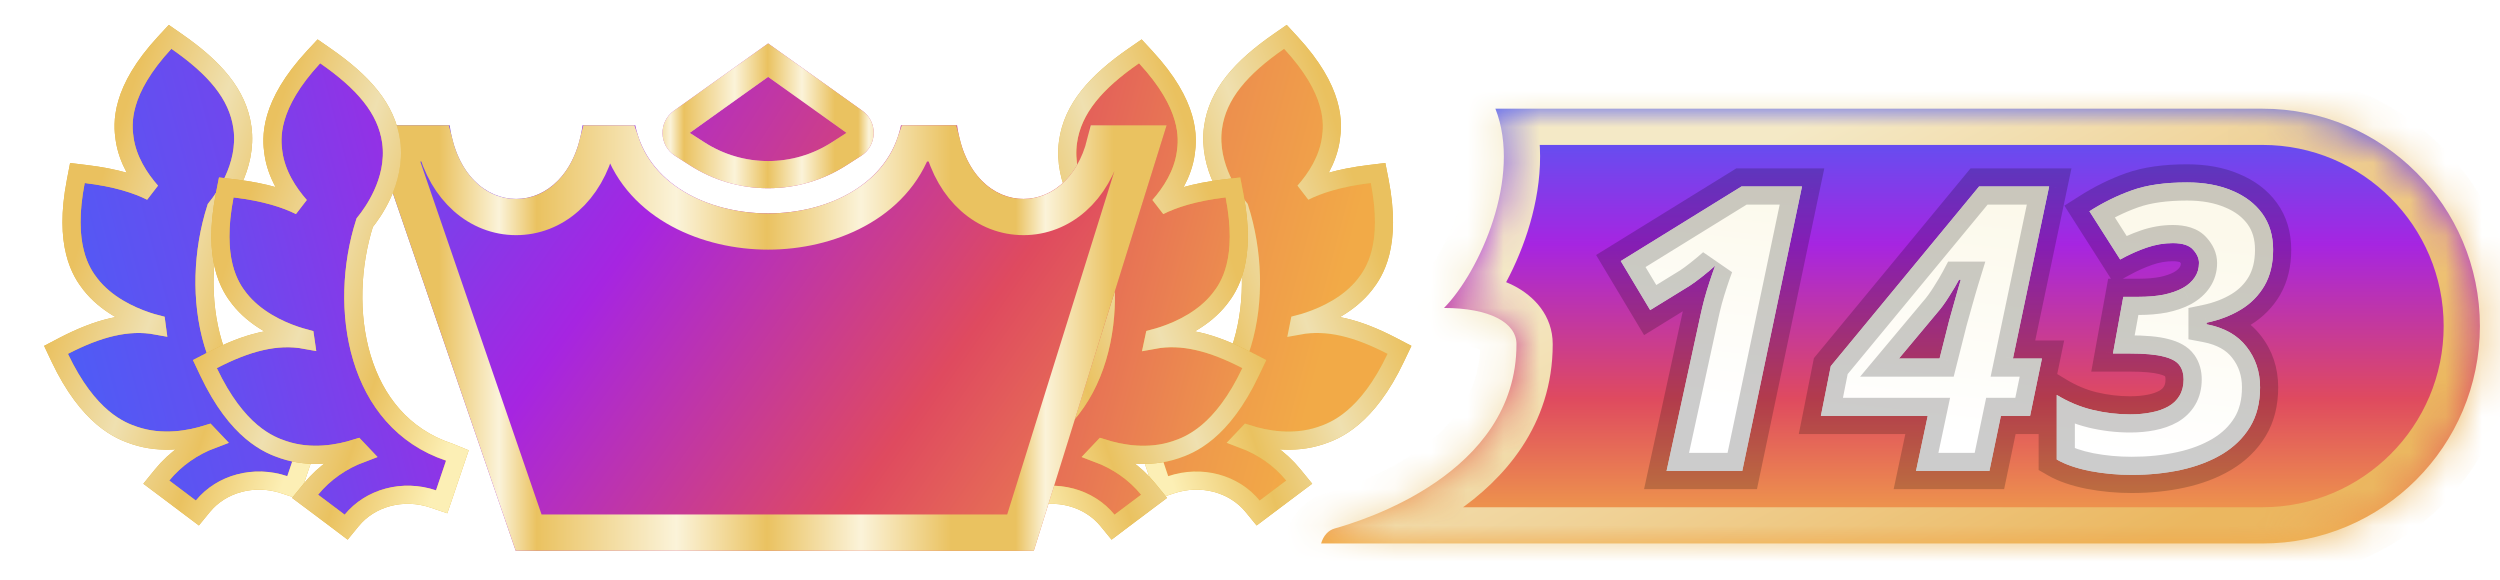 <svg width="69" height="16" viewBox="0 0 69 16" fill="none" xmlns="http://www.w3.org/2000/svg">
<path d="M3.437 3.819L3.437 3.819C3.411 3.632 3.372 3.302 3.506 2.847C3.638 2.395 3.935 1.838 4.546 1.177L4.694 1.017L4.872 1.141C5.91 1.861 6.564 2.596 6.691 3.521C6.767 4.07 6.626 4.575 6.446 4.966C6.282 5.325 6.079 5.601 5.959 5.75C5.584 6.928 5.527 8.299 5.882 9.48C6.239 10.67 7.008 11.654 8.285 12.084L8.293 12.087L8.3 12.09L8.301 12.09L8.519 12.179L8.444 12.402L8.166 13.222L8.086 13.458L7.849 13.379C7.014 13.098 6.112 13.346 5.599 13.973L5.447 14.159L5.255 14.015L4.522 13.463L4.314 13.307L4.478 13.105C4.849 12.652 5.332 12.322 5.868 12.122C5.822 12.075 5.776 12.027 5.732 11.978C5.242 12.133 4.481 12.277 3.719 12.021C3.533 11.959 3.209 11.843 2.832 11.525C2.458 11.208 2.043 10.702 1.649 9.874L1.546 9.656L1.76 9.544C2.708 9.054 3.529 8.839 4.324 8.986C4.322 8.971 4.319 8.957 4.317 8.942C4.235 8.921 4.146 8.895 4.049 8.862C3.573 8.702 2.927 8.395 2.498 7.848C2.376 7.692 2.182 7.423 2.068 6.963C1.954 6.507 1.922 5.878 2.092 5.004L2.136 4.775L2.367 4.803C3.215 4.904 3.787 5.095 4.173 5.289C3.852 4.924 3.52 4.418 3.437 3.819Z" fill="white"/>
<path d="M3.437 3.819L3.437 3.819C3.411 3.632 3.372 3.302 3.506 2.847C3.638 2.395 3.935 1.838 4.546 1.177L4.694 1.017L4.872 1.141C5.91 1.861 6.564 2.596 6.691 3.521C6.767 4.07 6.626 4.575 6.446 4.966C6.282 5.325 6.079 5.601 5.959 5.75C5.584 6.928 5.527 8.299 5.882 9.48C6.239 10.67 7.008 11.654 8.285 12.084L8.293 12.087L8.3 12.09L8.301 12.09L8.519 12.179L8.444 12.402L8.166 13.222L8.086 13.458L7.849 13.379C7.014 13.098 6.112 13.346 5.599 13.973L5.447 14.159L5.255 14.015L4.522 13.463L4.314 13.307L4.478 13.105C4.849 12.652 5.332 12.322 5.868 12.122C5.822 12.075 5.776 12.027 5.732 11.978C5.242 12.133 4.481 12.277 3.719 12.021C3.533 11.959 3.209 11.843 2.832 11.525C2.458 11.208 2.043 10.702 1.649 9.874L1.546 9.656L1.76 9.544C2.708 9.054 3.529 8.839 4.324 8.986C4.322 8.971 4.319 8.957 4.317 8.942C4.235 8.921 4.146 8.895 4.049 8.862C3.573 8.702 2.927 8.395 2.498 7.848C2.376 7.692 2.182 7.423 2.068 6.963C1.954 6.507 1.922 5.878 2.092 5.004L2.136 4.775L2.367 4.803C3.215 4.904 3.787 5.095 4.173 5.289C3.852 4.924 3.52 4.418 3.437 3.819Z" fill="url(#paint0_linear_28995_7373)"/>
<path d="M3.437 3.819L3.437 3.819C3.411 3.632 3.372 3.302 3.506 2.847C3.638 2.395 3.935 1.838 4.546 1.177L4.694 1.017L4.872 1.141C5.91 1.861 6.564 2.596 6.691 3.521C6.767 4.07 6.626 4.575 6.446 4.966C6.282 5.325 6.079 5.601 5.959 5.75C5.584 6.928 5.527 8.299 5.882 9.48C6.239 10.67 7.008 11.654 8.285 12.084L8.293 12.087L8.3 12.09L8.301 12.09L8.519 12.179L8.444 12.402L8.166 13.222L8.086 13.458L7.849 13.379C7.014 13.098 6.112 13.346 5.599 13.973L5.447 14.159L5.255 14.015L4.522 13.463L4.314 13.307L4.478 13.105C4.849 12.652 5.332 12.322 5.868 12.122C5.822 12.075 5.776 12.027 5.732 11.978C5.242 12.133 4.481 12.277 3.719 12.021C3.533 11.959 3.209 11.843 2.832 11.525C2.458 11.208 2.043 10.702 1.649 9.874L1.546 9.656L1.76 9.544C2.708 9.054 3.529 8.839 4.324 8.986C4.322 8.971 4.319 8.957 4.317 8.942C4.235 8.921 4.146 8.895 4.049 8.862C3.573 8.702 2.927 8.395 2.498 7.848C2.376 7.692 2.182 7.423 2.068 6.963C1.954 6.507 1.922 5.878 2.092 5.004L2.136 4.775L2.367 4.803C3.215 4.904 3.787 5.095 4.173 5.289C3.852 4.924 3.52 4.418 3.437 3.819Z" stroke="#E3B544" stroke-width="0.5"/>
<path d="M3.437 3.819L3.437 3.819C3.411 3.632 3.372 3.302 3.506 2.847C3.638 2.395 3.935 1.838 4.546 1.177L4.694 1.017L4.872 1.141C5.91 1.861 6.564 2.596 6.691 3.521C6.767 4.07 6.626 4.575 6.446 4.966C6.282 5.325 6.079 5.601 5.959 5.75C5.584 6.928 5.527 8.299 5.882 9.48C6.239 10.67 7.008 11.654 8.285 12.084L8.293 12.087L8.3 12.09L8.301 12.09L8.519 12.179L8.444 12.402L8.166 13.222L8.086 13.458L7.849 13.379C7.014 13.098 6.112 13.346 5.599 13.973L5.447 14.159L5.255 14.015L4.522 13.463L4.314 13.307L4.478 13.105C4.849 12.652 5.332 12.322 5.868 12.122C5.822 12.075 5.776 12.027 5.732 11.978C5.242 12.133 4.481 12.277 3.719 12.021C3.533 11.959 3.209 11.843 2.832 11.525C2.458 11.208 2.043 10.702 1.649 9.874L1.546 9.656L1.76 9.544C2.708 9.054 3.529 8.839 4.324 8.986C4.322 8.971 4.319 8.957 4.317 8.942C4.235 8.921 4.146 8.895 4.049 8.862C3.573 8.702 2.927 8.395 2.498 7.848C2.376 7.692 2.182 7.423 2.068 6.963C1.954 6.507 1.922 5.878 2.092 5.004L2.136 4.775L2.367 4.803C3.215 4.904 3.787 5.095 4.173 5.289C3.852 4.924 3.52 4.418 3.437 3.819Z" stroke="url(#paint1_linear_28995_7373)" stroke-width="0.5"/>
<path d="M36.734 3.819L36.734 3.819C36.76 3.632 36.799 3.302 36.665 2.847C36.533 2.395 36.237 1.838 35.625 1.177L35.477 1.017L35.299 1.141C34.261 1.861 33.607 2.596 33.48 3.521C33.404 4.07 33.546 4.575 33.725 4.966C33.89 5.325 34.092 5.601 34.213 5.75C34.587 6.928 34.644 8.299 34.289 9.48C33.932 10.67 33.163 11.654 31.886 12.084L31.879 12.087L31.872 12.09L31.87 12.09L31.652 12.179L31.728 12.402L32.005 13.222L32.086 13.458L32.322 13.379C33.157 13.098 34.06 13.346 34.572 13.973L34.724 14.159L34.916 14.015L35.65 13.463L35.858 13.307L35.693 13.105C35.323 12.652 34.839 12.322 34.304 12.122C34.35 12.075 34.395 12.027 34.439 11.978C34.929 12.133 35.691 12.277 36.452 12.021C36.638 11.959 36.962 11.843 37.339 11.525C37.714 11.208 38.129 10.702 38.522 9.874L38.626 9.656L38.411 9.544C37.464 9.054 36.643 8.839 35.847 8.986C35.85 8.971 35.852 8.957 35.855 8.942C35.937 8.921 36.026 8.895 36.122 8.862C36.598 8.702 37.245 8.395 37.673 7.848C37.795 7.692 37.989 7.423 38.104 6.963C38.217 6.507 38.249 5.878 38.08 5.004L38.035 4.775L37.805 4.803C36.956 4.904 36.385 5.095 35.998 5.289C36.32 4.924 36.652 4.418 36.734 3.819Z" fill="white"/>
<path d="M36.734 3.819L36.734 3.819C36.76 3.632 36.799 3.302 36.665 2.847C36.533 2.395 36.237 1.838 35.625 1.177L35.477 1.017L35.299 1.141C34.261 1.861 33.607 2.596 33.48 3.521C33.404 4.07 33.546 4.575 33.725 4.966C33.89 5.325 34.092 5.601 34.213 5.75C34.587 6.928 34.644 8.299 34.289 9.48C33.932 10.67 33.163 11.654 31.886 12.084L31.879 12.087L31.872 12.09L31.87 12.09L31.652 12.179L31.728 12.402L32.005 13.222L32.086 13.458L32.322 13.379C33.157 13.098 34.06 13.346 34.572 13.973L34.724 14.159L34.916 14.015L35.65 13.463L35.858 13.307L35.693 13.105C35.323 12.652 34.839 12.322 34.304 12.122C34.35 12.075 34.395 12.027 34.439 11.978C34.929 12.133 35.691 12.277 36.452 12.021C36.638 11.959 36.962 11.843 37.339 11.525C37.714 11.208 38.129 10.702 38.522 9.874L38.626 9.656L38.411 9.544C37.464 9.054 36.643 8.839 35.847 8.986C35.85 8.971 35.852 8.957 35.855 8.942C35.937 8.921 36.026 8.895 36.122 8.862C36.598 8.702 37.245 8.395 37.673 7.848C37.795 7.692 37.989 7.423 38.104 6.963C38.217 6.507 38.249 5.878 38.08 5.004L38.035 4.775L37.805 4.803C36.956 4.904 36.385 5.095 35.998 5.289C36.32 4.924 36.652 4.418 36.734 3.819Z" fill="url(#paint2_linear_28995_7373)"/>
<path d="M36.734 3.819L36.734 3.819C36.76 3.632 36.799 3.302 36.665 2.847C36.533 2.395 36.237 1.838 35.625 1.177L35.477 1.017L35.299 1.141C34.261 1.861 33.607 2.596 33.48 3.521C33.404 4.07 33.546 4.575 33.725 4.966C33.89 5.325 34.092 5.601 34.213 5.75C34.587 6.928 34.644 8.299 34.289 9.48C33.932 10.67 33.163 11.654 31.886 12.084L31.879 12.087L31.872 12.09L31.87 12.09L31.652 12.179L31.728 12.402L32.005 13.222L32.086 13.458L32.322 13.379C33.157 13.098 34.06 13.346 34.572 13.973L34.724 14.159L34.916 14.015L35.65 13.463L35.858 13.307L35.693 13.105C35.323 12.652 34.839 12.322 34.304 12.122C34.35 12.075 34.395 12.027 34.439 11.978C34.929 12.133 35.691 12.277 36.452 12.021C36.638 11.959 36.962 11.843 37.339 11.525C37.714 11.208 38.129 10.702 38.522 9.874L38.626 9.656L38.411 9.544C37.464 9.054 36.643 8.839 35.847 8.986C35.85 8.971 35.852 8.957 35.855 8.942C35.937 8.921 36.026 8.895 36.122 8.862C36.598 8.702 37.245 8.395 37.673 7.848C37.795 7.692 37.989 7.423 38.104 6.963C38.217 6.507 38.249 5.878 38.08 5.004L38.035 4.775L37.805 4.803C36.956 4.904 36.385 5.095 35.998 5.289C36.32 4.924 36.652 4.418 36.734 3.819Z" fill="url(#paint3_linear_28995_7373)"/>
<path d="M36.734 3.819L36.734 3.819C36.76 3.632 36.799 3.302 36.665 2.847C36.533 2.395 36.237 1.838 35.625 1.177L35.477 1.017L35.299 1.141C34.261 1.861 33.607 2.596 33.48 3.521C33.404 4.07 33.546 4.575 33.725 4.966C33.89 5.325 34.092 5.601 34.213 5.75C34.587 6.928 34.644 8.299 34.289 9.48C33.932 10.67 33.163 11.654 31.886 12.084L31.879 12.087L31.872 12.09L31.87 12.09L31.652 12.179L31.728 12.402L32.005 13.222L32.086 13.458L32.322 13.379C33.157 13.098 34.06 13.346 34.572 13.973L34.724 14.159L34.916 14.015L35.65 13.463L35.858 13.307L35.693 13.105C35.323 12.652 34.839 12.322 34.304 12.122C34.35 12.075 34.395 12.027 34.439 11.978C34.929 12.133 35.691 12.277 36.452 12.021C36.638 11.959 36.962 11.843 37.339 11.525C37.714 11.208 38.129 10.702 38.522 9.874L38.626 9.656L38.411 9.544C37.464 9.054 36.643 8.839 35.847 8.986C35.85 8.971 35.852 8.957 35.855 8.942C35.937 8.921 36.026 8.895 36.122 8.862C36.598 8.702 37.245 8.395 37.673 7.848C37.795 7.692 37.989 7.423 38.104 6.963C38.217 6.507 38.249 5.878 38.08 5.004L38.035 4.775L37.805 4.803C36.956 4.904 36.385 5.095 35.998 5.289C36.32 4.924 36.652 4.418 36.734 3.819Z" stroke="#E3B544" stroke-width="0.5"/>
<path d="M36.734 3.819L36.734 3.819C36.76 3.632 36.799 3.302 36.665 2.847C36.533 2.395 36.237 1.838 35.625 1.177L35.477 1.017L35.299 1.141C34.261 1.861 33.607 2.596 33.48 3.521C33.404 4.07 33.546 4.575 33.725 4.966C33.89 5.325 34.092 5.601 34.213 5.75C34.587 6.928 34.644 8.299 34.289 9.48C33.932 10.67 33.163 11.654 31.886 12.084L31.879 12.087L31.872 12.09L31.87 12.09L31.652 12.179L31.728 12.402L32.005 13.222L32.086 13.458L32.322 13.379C33.157 13.098 34.06 13.346 34.572 13.973L34.724 14.159L34.916 14.015L35.65 13.463L35.858 13.307L35.693 13.105C35.323 12.652 34.839 12.322 34.304 12.122C34.35 12.075 34.395 12.027 34.439 11.978C34.929 12.133 35.691 12.277 36.452 12.021C36.638 11.959 36.962 11.843 37.339 11.525C37.714 11.208 38.129 10.702 38.522 9.874L38.626 9.656L38.411 9.544C37.464 9.054 36.643 8.839 35.847 8.986C35.85 8.971 35.852 8.957 35.855 8.942C35.937 8.921 36.026 8.895 36.122 8.862C36.598 8.702 37.245 8.395 37.673 7.848C37.795 7.692 37.989 7.423 38.104 6.963C38.217 6.507 38.249 5.878 38.08 5.004L38.035 4.775L37.805 4.803C36.956 4.904 36.385 5.095 35.998 5.289C36.32 4.924 36.652 4.418 36.734 3.819Z" stroke="url(#paint4_linear_28995_7373)" stroke-width="0.5"/>
<path d="M32.729 4.217L32.729 4.217C32.755 4.031 32.794 3.701 32.66 3.245C32.528 2.794 32.232 2.237 31.62 1.576L31.473 1.417L31.294 1.541C30.257 2.26 29.604 2.995 29.477 3.919C29.401 4.468 29.542 4.972 29.722 5.363C29.886 5.721 30.088 5.998 30.209 6.147C30.583 7.324 30.64 8.694 30.285 9.874C29.928 11.063 29.16 12.047 27.884 12.476L27.877 12.479L27.869 12.482L27.868 12.482L27.65 12.571L27.725 12.794L28.003 13.613L28.083 13.85L28.32 13.77C29.154 13.489 30.056 13.737 30.568 14.364L30.72 14.55L30.912 14.405L31.645 13.854L31.853 13.698L31.688 13.496C31.318 13.043 30.835 12.714 30.3 12.514C30.346 12.467 30.391 12.419 30.435 12.37C30.925 12.525 31.686 12.669 32.447 12.413C32.633 12.351 32.956 12.235 33.333 11.917C33.707 11.601 34.122 11.095 34.515 10.267L34.619 10.049L34.404 9.938C33.458 9.448 32.637 9.233 31.842 9.38C31.845 9.366 31.847 9.351 31.85 9.337C31.932 9.315 32.021 9.289 32.117 9.257C32.593 9.097 33.239 8.789 33.667 8.243C33.789 8.088 33.983 7.819 34.097 7.359C34.211 6.903 34.243 6.275 34.073 5.401L34.029 5.173L33.798 5.2C32.951 5.301 32.38 5.491 31.994 5.685C32.315 5.32 32.647 4.816 32.729 4.217Z" fill="white"/>
<path d="M32.729 4.217L32.729 4.217C32.755 4.031 32.794 3.701 32.66 3.245C32.528 2.794 32.232 2.237 31.62 1.576L31.473 1.417L31.294 1.541C30.257 2.26 29.604 2.995 29.477 3.919C29.401 4.468 29.542 4.972 29.722 5.363C29.886 5.721 30.088 5.998 30.209 6.147C30.583 7.324 30.64 8.694 30.285 9.874C29.928 11.063 29.16 12.047 27.884 12.476L27.877 12.479L27.869 12.482L27.868 12.482L27.65 12.571L27.725 12.794L28.003 13.613L28.083 13.85L28.32 13.77C29.154 13.489 30.056 13.737 30.568 14.364L30.72 14.55L30.912 14.405L31.645 13.854L31.853 13.698L31.688 13.496C31.318 13.043 30.835 12.714 30.3 12.514C30.346 12.467 30.391 12.419 30.435 12.37C30.925 12.525 31.686 12.669 32.447 12.413C32.633 12.351 32.956 12.235 33.333 11.917C33.707 11.601 34.122 11.095 34.515 10.267L34.619 10.049L34.404 9.938C33.458 9.448 32.637 9.233 31.842 9.38C31.845 9.366 31.847 9.351 31.85 9.337C31.932 9.315 32.021 9.289 32.117 9.257C32.593 9.097 33.239 8.789 33.667 8.243C33.789 8.088 33.983 7.819 34.097 7.359C34.211 6.903 34.243 6.275 34.073 5.401L34.029 5.173L33.798 5.2C32.951 5.301 32.38 5.491 31.994 5.685C32.315 5.32 32.647 4.816 32.729 4.217Z" fill="url(#paint5_linear_28995_7373)"/>
<path d="M32.729 4.217L32.729 4.217C32.755 4.031 32.794 3.701 32.66 3.245C32.528 2.794 32.232 2.237 31.62 1.576L31.473 1.417L31.294 1.541C30.257 2.26 29.604 2.995 29.477 3.919C29.401 4.468 29.542 4.972 29.722 5.363C29.886 5.721 30.088 5.998 30.209 6.147C30.583 7.324 30.64 8.694 30.285 9.874C29.928 11.063 29.16 12.047 27.884 12.476L27.877 12.479L27.869 12.482L27.868 12.482L27.65 12.571L27.725 12.794L28.003 13.613L28.083 13.85L28.32 13.77C29.154 13.489 30.056 13.737 30.568 14.364L30.72 14.55L30.912 14.405L31.645 13.854L31.853 13.698L31.688 13.496C31.318 13.043 30.835 12.714 30.3 12.514C30.346 12.467 30.391 12.419 30.435 12.37C30.925 12.525 31.686 12.669 32.447 12.413C32.633 12.351 32.956 12.235 33.333 11.917C33.707 11.601 34.122 11.095 34.515 10.267L34.619 10.049L34.404 9.938C33.458 9.448 32.637 9.233 31.842 9.38C31.845 9.366 31.847 9.351 31.85 9.337C31.932 9.315 32.021 9.289 32.117 9.257C32.593 9.097 33.239 8.789 33.667 8.243C33.789 8.088 33.983 7.819 34.097 7.359C34.211 6.903 34.243 6.275 34.073 5.401L34.029 5.173L33.798 5.2C32.951 5.301 32.38 5.491 31.994 5.685C32.315 5.32 32.647 4.816 32.729 4.217Z" fill="url(#paint6_linear_28995_7373)"/>
<path d="M32.729 4.217L32.729 4.217C32.755 4.031 32.794 3.701 32.66 3.245C32.528 2.794 32.232 2.237 31.62 1.576L31.473 1.417L31.294 1.541C30.257 2.26 29.604 2.995 29.477 3.919C29.401 4.468 29.542 4.972 29.722 5.363C29.886 5.721 30.088 5.998 30.209 6.147C30.583 7.324 30.64 8.694 30.285 9.874C29.928 11.063 29.16 12.047 27.884 12.476L27.877 12.479L27.869 12.482L27.868 12.482L27.65 12.571L27.725 12.794L28.003 13.613L28.083 13.85L28.32 13.77C29.154 13.489 30.056 13.737 30.568 14.364L30.72 14.55L30.912 14.405L31.645 13.854L31.853 13.698L31.688 13.496C31.318 13.043 30.835 12.714 30.3 12.514C30.346 12.467 30.391 12.419 30.435 12.37C30.925 12.525 31.686 12.669 32.447 12.413C32.633 12.351 32.956 12.235 33.333 11.917C33.707 11.601 34.122 11.095 34.515 10.267L34.619 10.049L34.404 9.938C33.458 9.448 32.637 9.233 31.842 9.38C31.845 9.366 31.847 9.351 31.85 9.337C31.932 9.315 32.021 9.289 32.117 9.257C32.593 9.097 33.239 8.789 33.667 8.243C33.789 8.088 33.983 7.819 34.097 7.359C34.211 6.903 34.243 6.275 34.073 5.401L34.029 5.173L33.798 5.2C32.951 5.301 32.38 5.491 31.994 5.685C32.315 5.32 32.647 4.816 32.729 4.217Z" stroke="#E3B544" stroke-width="0.5"/>
<path d="M32.729 4.217L32.729 4.217C32.755 4.031 32.794 3.701 32.66 3.245C32.528 2.794 32.232 2.237 31.62 1.576L31.473 1.417L31.294 1.541C30.257 2.26 29.604 2.995 29.477 3.919C29.401 4.468 29.542 4.972 29.722 5.363C29.886 5.721 30.088 5.998 30.209 6.147C30.583 7.324 30.64 8.694 30.285 9.874C29.928 11.063 29.16 12.047 27.884 12.476L27.877 12.479L27.869 12.482L27.868 12.482L27.65 12.571L27.725 12.794L28.003 13.613L28.083 13.85L28.32 13.77C29.154 13.489 30.056 13.737 30.568 14.364L30.72 14.55L30.912 14.405L31.645 13.854L31.853 13.698L31.688 13.496C31.318 13.043 30.835 12.714 30.3 12.514C30.346 12.467 30.391 12.419 30.435 12.37C30.925 12.525 31.686 12.669 32.447 12.413C32.633 12.351 32.956 12.235 33.333 11.917C33.707 11.601 34.122 11.095 34.515 10.267L34.619 10.049L34.404 9.938C33.458 9.448 32.637 9.233 31.842 9.38C31.845 9.366 31.847 9.351 31.85 9.337C31.932 9.315 32.021 9.289 32.117 9.257C32.593 9.097 33.239 8.789 33.667 8.243C33.789 8.088 33.983 7.819 34.097 7.359C34.211 6.903 34.243 6.275 34.073 5.401L34.029 5.173L33.798 5.2C32.951 5.301 32.38 5.491 31.994 5.685C32.315 5.32 32.647 4.816 32.729 4.217Z" stroke="url(#paint7_linear_28995_7373)" stroke-width="0.5"/>
<g filter="url(#filter0_di_28995_7373)">
<path d="M29.881 3.258H32L28.333 15H14.033L10 3.258H12.211C12.578 5.968 15.511 5.968 15.878 3.258H17.333C18 6.5 24 6.5 24.667 3.258H26.215C26.581 5.968 29.515 5.968 29.881 3.258Z" fill="url(#paint8_linear_28995_7373)"/>
<path d="M28.048 5.79C29.077 5.79 29.976 5.031 30.294 3.758H31.32L27.966 14.5H14.39L10.7 3.758H11.798C12.117 5.031 13.016 5.79 14.044 5.79C15.073 5.79 15.972 5.031 16.291 3.758H16.952C17.525 5.437 19.35 6.19 21 6.19C22.65 6.19 24.475 5.437 25.048 3.758H25.802C26.12 5.031 27.02 5.79 28.048 5.79Z" stroke="url(#paint9_linear_28995_7373)"/>
</g>
<g filter="url(#filter1_di_28995_7373)">
<path d="M23.6 2.857L21 1L18.4 2.857C17.969 3.165 17.985 3.812 18.43 4.098L18.837 4.359C20.155 5.207 21.845 5.207 23.163 4.359L23.57 4.098C24.015 3.812 24.031 3.165 23.6 2.857Z" fill="url(#paint10_linear_28995_7373)"/>
<path d="M18.618 3.162L21 1.461L23.382 3.162C23.598 3.316 23.59 3.639 23.367 3.783L22.96 4.044C21.766 4.812 20.234 4.812 19.04 4.044L18.633 3.783C18.41 3.639 18.402 3.316 18.618 3.162Z" stroke="url(#paint11_linear_28995_7373)" stroke-opacity="0.72" stroke-width="0.75"/>
<path d="M18.618 3.162L21 1.461L23.382 3.162C23.598 3.316 23.59 3.639 23.367 3.783L22.96 4.044C21.766 4.812 20.234 4.812 19.04 4.044L18.633 3.783C18.41 3.639 18.402 3.316 18.618 3.162Z" stroke="url(#paint12_linear_28995_7373)" stroke-width="0.75"/>
</g>
<mask id="path-8-inside-1_28995_7373" fill="white">
<path fill-rule="evenodd" clip-rule="evenodd" d="M36.462 15H62.445C65.758 15 68.445 12.314 68.445 9C68.445 5.686 65.758 3 62.445 3H41.273C42.014 4.881 40.839 7.497 39.855 8.5C41.108 8.5 41.855 8.901 41.855 9.5C41.855 13.096 37.567 14.38 36.843 14.584C36.658 14.636 36.528 14.782 36.462 15Z"/>
</mask>
<path fill-rule="evenodd" clip-rule="evenodd" d="M36.462 15H62.445C65.758 15 68.445 12.314 68.445 9C68.445 5.686 65.758 3 62.445 3H41.273C42.014 4.881 40.839 7.497 39.855 8.5C41.108 8.5 41.855 8.901 41.855 9.5C41.855 13.096 37.567 14.38 36.843 14.584C36.658 14.636 36.528 14.782 36.462 15Z" fill="url(#paint13_linear_28995_7373)"/>
<path d="M36.462 15L35.504 14.714L35.12 16H36.462V15ZM41.273 3V2H39.803L40.342 3.367L41.273 3ZM39.855 8.5L39.141 7.799L37.471 9.5H39.855V8.5ZM36.843 14.584L37.114 15.547H37.114L36.843 14.584ZM62.445 14H36.462V16H62.445V14ZM67.445 9C67.445 11.761 65.206 14 62.445 14V16C66.311 16 69.445 12.866 69.445 9H67.445ZM62.445 4C65.206 4 67.445 6.239 67.445 9H69.445C69.445 5.134 66.311 2 62.445 2V4ZM41.273 4H62.445V2H41.273V4ZM40.342 3.367C40.594 4.006 40.547 4.871 40.258 5.775C39.971 6.674 39.502 7.432 39.141 7.799L40.568 9.201C41.192 8.565 41.803 7.514 42.164 6.384C42.523 5.259 42.693 3.875 42.203 2.633L40.342 3.367ZM39.855 9.5C40.395 9.5 40.72 9.589 40.87 9.666C40.94 9.702 40.937 9.716 40.913 9.683C40.881 9.64 40.855 9.572 40.855 9.5H42.855C42.855 8.702 42.331 8.166 41.779 7.884C41.243 7.611 40.568 7.5 39.855 7.5V9.5ZM40.855 9.5C40.855 10.837 40.076 11.79 39.055 12.489C38.031 13.191 36.905 13.528 36.571 13.622L37.114 15.547C37.505 15.437 38.886 15.029 40.185 14.139C41.49 13.246 42.855 11.759 42.855 9.5H40.855ZM36.571 13.622C35.981 13.789 35.642 14.251 35.504 14.714L37.421 15.286C37.419 15.292 37.403 15.342 37.347 15.403C37.287 15.469 37.204 15.521 37.114 15.547L36.571 13.622Z" fill="url(#paint14_linear_28995_7373)" mask="url(#path-8-inside-1_28995_7373)"/>
<g filter="url(#filter2_d_28995_7373)">
<path d="M45.997 13L46.931 8.709C46.96 8.572 46.996 8.422 47.039 8.257C47.085 8.089 47.135 7.924 47.189 7.763C47.243 7.598 47.293 7.455 47.339 7.333C47.236 7.427 47.114 7.529 46.974 7.64C46.838 7.747 46.725 7.829 46.636 7.887L45.545 8.558L44.734 7.205L48.065 5.147H49.735L48.086 13H45.997ZM52.882 13L53.205 11.48H50.256L50.53 10.105L54.623 5.147H56.556L55.557 9.896H56.357L56.03 11.48H55.224L54.907 13H52.882ZM52.41 9.896H53.532L53.795 8.854C53.831 8.728 53.871 8.587 53.914 8.429C53.957 8.272 53.998 8.127 54.037 7.994C54.077 7.858 54.103 7.767 54.118 7.72H54.069C54.005 7.842 53.914 7.996 53.795 8.182C53.681 8.365 53.568 8.519 53.457 8.644L52.41 9.896ZM58.834 13.107C58.443 13.107 58.06 13.072 57.684 13C57.308 12.925 57.002 12.819 56.766 12.683V10.9C57.084 11.093 57.414 11.231 57.754 11.313C58.098 11.396 58.443 11.437 58.791 11.437C59.002 11.437 59.197 11.419 59.376 11.383C59.559 11.348 59.716 11.292 59.849 11.217C59.981 11.142 60.083 11.043 60.155 10.921C60.23 10.796 60.268 10.646 60.268 10.47C60.268 10.316 60.23 10.187 60.155 10.084C60.08 9.976 59.935 9.896 59.72 9.842C59.505 9.785 59.188 9.756 58.769 9.756H58.318L58.603 8.193H59.022C59.279 8.193 59.51 8.173 59.714 8.134C59.919 8.091 60.094 8.03 60.241 7.951C60.388 7.869 60.499 7.77 60.574 7.656C60.653 7.541 60.692 7.409 60.692 7.258C60.692 7.133 60.638 7.011 60.531 6.893C60.427 6.771 60.239 6.71 59.967 6.71C59.727 6.71 59.487 6.752 59.247 6.834C59.007 6.916 58.764 7.026 58.517 7.162L57.668 5.83C58.051 5.586 58.445 5.393 58.85 5.25C59.254 5.106 59.759 5.035 60.364 5.035C60.833 5.035 61.245 5.11 61.6 5.26C61.958 5.407 62.237 5.618 62.438 5.894C62.638 6.17 62.738 6.503 62.738 6.893C62.738 7.276 62.66 7.606 62.502 7.881C62.344 8.153 62.128 8.374 61.852 8.542C61.576 8.71 61.26 8.832 60.901 8.907V8.95C61.388 9.043 61.755 9.249 62.002 9.568C62.253 9.887 62.378 10.261 62.378 10.69C62.378 11.117 62.285 11.482 62.099 11.786C61.913 12.091 61.655 12.341 61.326 12.538C61 12.731 60.624 12.875 60.198 12.968C59.772 13.061 59.317 13.107 58.834 13.107Z" fill="white"/>
<path d="M45.997 13L46.931 8.709C46.96 8.572 46.996 8.422 47.039 8.257C47.085 8.089 47.135 7.924 47.189 7.763C47.243 7.598 47.293 7.455 47.339 7.333C47.236 7.427 47.114 7.529 46.974 7.64C46.838 7.747 46.725 7.829 46.636 7.887L45.545 8.558L44.734 7.205L48.065 5.147H49.735L48.086 13H45.997ZM52.882 13L53.205 11.48H50.256L50.53 10.105L54.623 5.147H56.556L55.557 9.896H56.357L56.03 11.48H55.224L54.907 13H52.882ZM52.41 9.896H53.532L53.795 8.854C53.831 8.728 53.871 8.587 53.914 8.429C53.957 8.272 53.998 8.127 54.037 7.994C54.077 7.858 54.103 7.767 54.118 7.72H54.069C54.005 7.842 53.914 7.996 53.795 8.182C53.681 8.365 53.568 8.519 53.457 8.644L52.41 9.896ZM58.834 13.107C58.443 13.107 58.06 13.072 57.684 13C57.308 12.925 57.002 12.819 56.766 12.683V10.9C57.084 11.093 57.414 11.231 57.754 11.313C58.098 11.396 58.443 11.437 58.791 11.437C59.002 11.437 59.197 11.419 59.376 11.383C59.559 11.348 59.716 11.292 59.849 11.217C59.981 11.142 60.083 11.043 60.155 10.921C60.23 10.796 60.268 10.646 60.268 10.47C60.268 10.316 60.23 10.187 60.155 10.084C60.08 9.976 59.935 9.896 59.72 9.842C59.505 9.785 59.188 9.756 58.769 9.756H58.318L58.603 8.193H59.022C59.279 8.193 59.51 8.173 59.714 8.134C59.919 8.091 60.094 8.03 60.241 7.951C60.388 7.869 60.499 7.77 60.574 7.656C60.653 7.541 60.692 7.409 60.692 7.258C60.692 7.133 60.638 7.011 60.531 6.893C60.427 6.771 60.239 6.71 59.967 6.71C59.727 6.71 59.487 6.752 59.247 6.834C59.007 6.916 58.764 7.026 58.517 7.162L57.668 5.83C58.051 5.586 58.445 5.393 58.85 5.25C59.254 5.106 59.759 5.035 60.364 5.035C60.833 5.035 61.245 5.11 61.6 5.26C61.958 5.407 62.237 5.618 62.438 5.894C62.638 6.17 62.738 6.503 62.738 6.893C62.738 7.276 62.66 7.606 62.502 7.881C62.344 8.153 62.128 8.374 61.852 8.542C61.576 8.71 61.26 8.832 60.901 8.907V8.95C61.388 9.043 61.755 9.249 62.002 9.568C62.253 9.887 62.378 10.261 62.378 10.69C62.378 11.117 62.285 11.482 62.099 11.786C61.913 12.091 61.655 12.341 61.326 12.538C61 12.731 60.624 12.875 60.198 12.968C59.772 13.061 59.317 13.107 58.834 13.107Z" fill="url(#paint15_linear_28995_7373)"/>
<path d="M45.997 13L45.508 12.894L45.376 13.5H45.997V13ZM46.931 8.709L47.42 8.815L47.42 8.812L46.931 8.709ZM47.039 8.257L46.557 8.124L46.555 8.131L47.039 8.257ZM47.189 7.763L47.663 7.921L47.664 7.918L47.189 7.763ZM47.339 7.333L47.806 7.512L47.006 6.961L47.339 7.333ZM46.974 7.64L47.284 8.032L47.285 8.031L46.974 7.64ZM46.636 7.887L46.898 8.313L46.905 8.308L46.636 7.887ZM45.545 8.558L45.117 8.815L45.377 9.249L45.808 8.984L45.545 8.558ZM44.734 7.205L44.472 6.779L44.052 7.038L44.306 7.462L44.734 7.205ZM48.065 5.147V4.647H47.922L47.802 4.722L48.065 5.147ZM49.735 5.147L50.224 5.25L50.351 4.647H49.735V5.147ZM48.086 13V13.5H48.492L48.575 13.103L48.086 13ZM46.485 13.106L47.42 8.815L46.443 8.602L45.508 12.894L46.485 13.106ZM47.42 8.812C47.447 8.685 47.481 8.542 47.522 8.384L46.555 8.131C46.51 8.302 46.472 8.46 46.442 8.605L47.42 8.812ZM47.52 8.391C47.565 8.23 47.612 8.074 47.663 7.921L46.715 7.605C46.658 7.775 46.605 7.948 46.557 8.124L47.52 8.391ZM47.664 7.918C47.716 7.759 47.764 7.624 47.806 7.512L46.872 7.155C46.822 7.287 46.769 7.438 46.714 7.608L47.664 7.918ZM47.006 6.961C46.911 7.046 46.797 7.142 46.663 7.248L47.285 8.031C47.431 7.916 47.56 7.807 47.673 7.706L47.006 6.961ZM46.664 7.247C46.534 7.35 46.436 7.421 46.366 7.466L46.905 8.308C47.015 8.238 47.142 8.144 47.284 8.032L46.664 7.247ZM46.374 7.461L45.283 8.132L45.808 8.984L46.898 8.312L46.374 7.461ZM45.974 8.301L45.163 6.948L44.306 7.462L45.117 8.815L45.974 8.301ZM44.997 7.63L48.327 5.573L47.802 4.722L44.472 6.779L44.997 7.63ZM48.065 5.647H49.735V4.647H48.065V5.647ZM49.246 5.045L47.597 12.897L48.575 13.103L50.224 5.25L49.246 5.045ZM48.086 12.5H45.997V13.5H48.086V12.5ZM52.882 13L52.393 12.896L52.265 13.5H52.882V13ZM53.205 11.48L53.694 11.584L53.822 10.98H53.205V11.48ZM50.256 11.48L49.766 11.382L49.646 11.98H50.256V11.48ZM50.53 10.105L50.144 9.787L50.064 9.884L50.039 10.007L50.53 10.105ZM54.623 5.147V4.647H54.387L54.237 4.829L54.623 5.147ZM56.556 5.147L57.045 5.25L57.172 4.647H56.556V5.147ZM55.557 9.896L55.068 9.793L54.941 10.396H55.557V9.896ZM56.357 9.896L56.847 9.997L56.971 9.396H56.357V9.896ZM56.03 11.48V11.98H56.437L56.519 11.581L56.03 11.48ZM55.224 11.48V10.98H54.818L54.735 11.378L55.224 11.48ZM54.907 13V13.5H55.314L55.397 13.102L54.907 13ZM52.41 9.896L52.026 9.575L51.339 10.396H52.41V9.896ZM53.532 9.896V10.396H53.922L54.017 10.018L53.532 9.896ZM53.795 8.854L53.315 8.716L53.312 8.724L53.311 8.731L53.795 8.854ZM54.037 7.994L54.516 8.137L54.517 8.133L54.037 7.994ZM54.118 7.72L54.596 7.867L54.795 7.22H54.118V7.72ZM54.069 7.72V7.22H53.768L53.627 7.486L54.069 7.72ZM53.795 8.182L53.373 7.914L53.372 7.916L53.795 8.182ZM53.457 8.644L53.083 8.312L53.074 8.323L53.457 8.644ZM53.371 13.104L53.694 11.584L52.715 11.376L52.393 12.896L53.371 13.104ZM53.205 10.98H50.256V11.98H53.205V10.98ZM50.746 11.578L51.02 10.203L50.039 10.007L49.766 11.382L50.746 11.578ZM50.915 10.423L55.008 5.466L54.237 4.829L50.144 9.787L50.915 10.423ZM54.623 5.647H56.556V4.647H54.623V5.647ZM56.067 5.045L55.068 9.793L56.046 9.998L57.045 5.25L56.067 5.045ZM55.557 10.396H56.357V9.396H55.557V10.396ZM55.868 9.794L55.54 11.379L56.519 11.581L56.847 9.997L55.868 9.794ZM56.03 10.98H55.224V11.98H56.03V10.98ZM54.735 11.378L54.418 12.898L55.397 13.102L55.714 11.582L54.735 11.378ZM54.907 12.5H52.882V13.5H54.907V12.5ZM52.41 10.396H53.532V9.396H52.41V10.396ZM54.017 10.018L54.28 8.976L53.311 8.731L53.047 9.773L54.017 10.018ZM54.276 8.991C54.313 8.863 54.353 8.72 54.396 8.561L53.431 8.298C53.389 8.454 53.35 8.593 53.315 8.716L54.276 8.991ZM54.396 8.561C54.438 8.406 54.478 8.265 54.516 8.137L53.558 7.852C53.517 7.988 53.475 8.137 53.431 8.298L54.396 8.561ZM54.517 8.133C54.557 7.997 54.583 7.909 54.596 7.867L53.64 7.573C53.624 7.624 53.596 7.72 53.557 7.855L54.517 8.133ZM54.118 7.22H54.069V8.22H54.118V7.22ZM53.627 7.486C53.572 7.592 53.488 7.733 53.373 7.914L54.218 8.45C54.339 8.258 54.438 8.092 54.511 7.954L53.627 7.486ZM53.372 7.916C53.268 8.082 53.171 8.213 53.083 8.313L53.831 8.976C53.965 8.825 54.094 8.647 54.219 8.448L53.372 7.916ZM53.074 8.323L52.026 9.575L52.793 10.216L53.84 8.965L53.074 8.323ZM57.684 13L57.586 13.49L57.59 13.491L57.684 13ZM56.766 12.683H56.266V12.972L56.516 13.116L56.766 12.683ZM56.766 10.9L57.025 10.472L56.266 10.012V10.9H56.766ZM57.754 11.313L57.636 11.799L57.637 11.8L57.754 11.313ZM59.376 11.383L59.28 10.893L59.278 10.893L59.376 11.383ZM60.155 10.921L59.726 10.664L59.724 10.668L60.155 10.921ZM60.155 10.084L59.745 10.37L59.75 10.377L60.155 10.084ZM59.72 9.842L59.591 10.325L59.599 10.327L59.72 9.842ZM58.318 9.756L57.826 9.666L57.719 10.256H58.318V9.756ZM58.603 8.193V7.693H58.185L58.111 8.103L58.603 8.193ZM59.714 8.134L59.809 8.625L59.817 8.623L59.714 8.134ZM60.241 7.951L60.477 8.392L60.485 8.387L60.241 7.951ZM60.574 7.656L60.162 7.372L60.156 7.381L60.574 7.656ZM60.531 6.893L60.15 7.218L60.156 7.224L60.161 7.229L60.531 6.893ZM58.517 7.162L58.095 7.43L58.347 7.826L58.758 7.6L58.517 7.162ZM57.668 5.83L57.4 5.408L56.977 5.676L57.246 6.098L57.668 5.83ZM61.6 5.26L61.404 5.721L61.41 5.723L61.6 5.26ZM62.502 7.881L62.935 8.132L62.936 8.129L62.502 7.881ZM60.901 8.907L60.799 8.418L60.401 8.501V8.907H60.901ZM60.901 8.95H60.401V9.364L60.807 9.441L60.901 8.95ZM62.002 9.568L61.607 9.874L61.609 9.877L62.002 9.568ZM62.099 11.786L61.673 11.525L62.099 11.786ZM61.326 12.538L61.581 12.968L61.582 12.967L61.326 12.538ZM58.834 12.607C58.474 12.607 58.122 12.575 57.778 12.509L57.59 13.491C57.998 13.569 58.412 13.607 58.834 13.607V12.607ZM57.782 12.51C57.44 12.441 57.19 12.35 57.015 12.25L56.516 13.116C56.814 13.288 57.177 13.408 57.586 13.49L57.782 12.51ZM57.266 12.683V10.9H56.266V12.683H57.266ZM56.506 11.327C56.866 11.546 57.243 11.704 57.636 11.799L57.872 10.828C57.584 10.758 57.303 10.641 57.025 10.472L56.506 11.327ZM57.637 11.8C58.019 11.891 58.403 11.937 58.791 11.937V10.937C58.483 10.937 58.177 10.901 57.87 10.827L57.637 11.8ZM58.791 11.937C59.03 11.937 59.258 11.917 59.474 11.874L59.278 10.893C59.136 10.921 58.974 10.937 58.791 10.937V11.937ZM59.472 11.874C59.696 11.83 59.907 11.759 60.096 11.652L59.602 10.782C59.525 10.825 59.421 10.865 59.28 10.893L59.472 11.874ZM60.096 11.652C60.298 11.537 60.466 11.378 60.586 11.175L59.724 10.668C59.7 10.708 59.664 10.746 59.602 10.782L60.096 11.652ZM60.584 11.179C60.714 10.961 60.768 10.718 60.768 10.47H59.768C59.768 10.573 59.746 10.631 59.726 10.664L60.584 11.179ZM60.768 10.47C60.768 10.233 60.708 9.995 60.56 9.79L59.75 10.377C59.752 10.379 59.768 10.4 59.768 10.47H60.768ZM60.564 9.797C60.386 9.542 60.099 9.421 59.841 9.357L59.599 10.327C59.677 10.346 59.723 10.366 59.747 10.38C59.77 10.393 59.761 10.393 59.745 10.37L60.564 9.797ZM59.849 9.359C59.57 9.284 59.2 9.256 58.769 9.256V10.256C59.176 10.256 59.44 10.285 59.591 10.325L59.849 9.359ZM58.769 9.256H58.318V10.256H58.769V9.256ZM58.81 9.845L59.094 8.282L58.111 8.103L57.826 9.666L58.81 9.845ZM58.603 8.693H59.022V7.693H58.603V8.693ZM59.022 8.693C59.304 8.693 59.567 8.671 59.809 8.625L59.62 7.643C59.453 7.675 59.255 7.693 59.022 7.693V8.693ZM59.817 8.623C60.057 8.573 60.279 8.498 60.477 8.392L60.004 7.511C59.908 7.562 59.78 7.609 59.611 7.645L59.817 8.623ZM60.485 8.387C60.686 8.274 60.864 8.125 60.992 7.93L60.156 7.381C60.133 7.415 60.089 7.463 59.996 7.515L60.485 8.387ZM60.986 7.939C61.127 7.734 61.192 7.501 61.192 7.258H60.192C60.192 7.316 60.178 7.348 60.162 7.372L60.986 7.939ZM61.192 7.258C61.192 6.977 61.068 6.741 60.901 6.557L60.161 7.229C60.185 7.256 60.193 7.272 60.194 7.275C60.195 7.276 60.194 7.275 60.193 7.271C60.192 7.267 60.192 7.263 60.192 7.258H61.192ZM60.911 6.569C60.663 6.278 60.287 6.21 59.967 6.21V7.21C60.069 7.21 60.128 7.222 60.158 7.232C60.184 7.24 60.171 7.242 60.15 7.218L60.911 6.569ZM59.967 6.21C59.669 6.21 59.374 6.262 59.085 6.361L59.409 7.307C59.6 7.241 59.785 7.21 59.967 7.21V6.21ZM59.085 6.361C58.815 6.454 58.545 6.575 58.275 6.724L58.758 7.6C58.982 7.476 59.2 7.379 59.409 7.307L59.085 6.361ZM58.938 6.893L58.09 5.561L57.246 6.098L58.095 7.43L58.938 6.893ZM57.936 6.252C58.289 6.027 58.649 5.851 59.017 5.721L58.683 4.778C58.241 4.935 57.813 5.145 57.4 5.408L57.936 6.252ZM59.017 5.721C59.35 5.603 59.794 5.535 60.364 5.535V4.535C59.724 4.535 59.158 4.61 58.683 4.778L59.017 5.721ZM60.364 5.535C60.781 5.535 61.123 5.601 61.404 5.721L61.795 4.8C61.367 4.618 60.886 4.535 60.364 4.535V5.535ZM61.41 5.723C61.694 5.839 61.894 5.997 62.033 6.188L62.842 5.6C62.58 5.239 62.221 4.975 61.789 4.798L61.41 5.723ZM62.033 6.188C62.163 6.366 62.238 6.593 62.238 6.893H63.238C63.238 6.413 63.113 5.973 62.842 5.6L62.033 6.188ZM62.238 6.893C62.238 7.207 62.174 7.447 62.068 7.633L62.936 8.129C63.145 7.764 63.238 7.345 63.238 6.893H62.238ZM62.069 7.631C61.955 7.829 61.798 7.989 61.592 8.115L62.113 8.969C62.458 8.758 62.734 8.478 62.935 8.132L62.069 7.631ZM61.592 8.115C61.37 8.25 61.108 8.353 60.799 8.418L61.004 9.397C61.411 9.311 61.782 9.17 62.113 8.969L61.592 8.115ZM60.401 8.907V8.95H61.401V8.907H60.401ZM60.807 9.441C61.203 9.517 61.451 9.673 61.607 9.874L62.398 9.262C62.06 8.826 61.573 8.57 60.995 8.459L60.807 9.441ZM61.609 9.877C61.786 10.102 61.878 10.366 61.878 10.69H62.878C62.878 10.156 62.72 9.671 62.395 9.259L61.609 9.877ZM61.878 10.69C61.878 11.043 61.802 11.313 61.673 11.525L62.526 12.047C62.769 11.65 62.878 11.191 62.878 10.69H61.878ZM61.673 11.525C61.532 11.755 61.334 11.95 61.069 12.109L61.582 12.967C61.976 12.732 62.294 12.426 62.526 12.047L61.673 11.525ZM61.071 12.108C60.797 12.27 60.473 12.396 60.091 12.479L60.304 13.456C60.775 13.353 61.203 13.193 61.581 12.968L61.071 12.108ZM60.091 12.479C59.703 12.564 59.285 12.607 58.834 12.607V13.607C59.349 13.607 59.84 13.558 60.304 13.456L60.091 12.479Z" fill="black" fill-opacity="0.2"/>
</g>
<path d="M7.545 4.217L7.545 4.217C7.519 4.031 7.48 3.701 7.614 3.245C7.746 2.794 8.042 2.237 8.653 1.576L8.801 1.417L8.979 1.541C10.016 2.26 10.67 2.995 10.797 3.919C10.872 4.468 10.732 4.972 10.552 5.363C10.388 5.721 10.185 5.998 10.065 6.147C9.691 7.324 9.634 8.694 9.988 9.874C10.345 11.063 11.113 12.047 12.389 12.476L12.397 12.479L12.404 12.482L12.406 12.482L12.624 12.571L12.548 12.794L12.271 13.613L12.19 13.85L11.954 13.77C11.119 13.489 10.218 13.737 9.706 14.364L9.554 14.55L9.362 14.405L8.629 13.854L8.42 13.698L8.585 13.496C8.955 13.043 9.438 12.714 9.973 12.514C9.927 12.467 9.882 12.419 9.838 12.37C9.349 12.525 8.588 12.669 7.827 12.413C7.641 12.351 7.317 12.235 6.94 11.917C6.566 11.601 6.152 11.095 5.758 10.267L5.655 10.049L5.869 9.938C6.816 9.448 7.636 9.233 8.431 9.38C8.429 9.366 8.426 9.351 8.424 9.337C8.342 9.315 8.253 9.289 8.157 9.257C7.681 9.097 7.035 8.789 6.606 8.243C6.484 8.088 6.291 7.819 6.176 7.359C6.063 6.903 6.031 6.275 6.2 5.401L6.245 5.173L6.475 5.2C7.323 5.301 7.894 5.491 8.28 5.685C7.959 5.32 7.627 4.816 7.545 4.217Z" fill="white"/>
<path d="M7.545 4.217L7.545 4.217C7.519 4.031 7.48 3.701 7.614 3.245C7.746 2.794 8.042 2.237 8.653 1.576L8.801 1.417L8.979 1.541C10.016 2.26 10.67 2.995 10.797 3.919C10.872 4.468 10.732 4.972 10.552 5.363C10.388 5.721 10.185 5.998 10.065 6.147C9.691 7.324 9.634 8.694 9.988 9.874C10.345 11.063 11.113 12.047 12.389 12.476L12.397 12.479L12.404 12.482L12.406 12.482L12.624 12.571L12.548 12.794L12.271 13.613L12.19 13.85L11.954 13.77C11.119 13.489 10.218 13.737 9.706 14.364L9.554 14.55L9.362 14.405L8.629 13.854L8.42 13.698L8.585 13.496C8.955 13.043 9.438 12.714 9.973 12.514C9.927 12.467 9.882 12.419 9.838 12.37C9.349 12.525 8.588 12.669 7.827 12.413C7.641 12.351 7.317 12.235 6.94 11.917C6.566 11.601 6.152 11.095 5.758 10.267L5.655 10.049L5.869 9.938C6.816 9.448 7.636 9.233 8.431 9.38C8.429 9.366 8.426 9.351 8.424 9.337C8.342 9.315 8.253 9.289 8.157 9.257C7.681 9.097 7.035 8.789 6.606 8.243C6.484 8.088 6.291 7.819 6.176 7.359C6.063 6.903 6.031 6.275 6.2 5.401L6.245 5.173L6.475 5.2C7.323 5.301 7.894 5.491 8.28 5.685C7.959 5.32 7.627 4.816 7.545 4.217Z" fill="url(#paint16_linear_28995_7373)"/>
<path d="M7.545 4.217L7.545 4.217C7.519 4.031 7.48 3.701 7.614 3.245C7.746 2.794 8.042 2.237 8.653 1.576L8.801 1.417L8.979 1.541C10.016 2.26 10.67 2.995 10.797 3.919C10.872 4.468 10.732 4.972 10.552 5.363C10.388 5.721 10.185 5.998 10.065 6.147C9.691 7.324 9.634 8.694 9.988 9.874C10.345 11.063 11.113 12.047 12.389 12.476L12.397 12.479L12.404 12.482L12.406 12.482L12.624 12.571L12.548 12.794L12.271 13.613L12.19 13.85L11.954 13.77C11.119 13.489 10.218 13.737 9.706 14.364L9.554 14.55L9.362 14.405L8.629 13.854L8.42 13.698L8.585 13.496C8.955 13.043 9.438 12.714 9.973 12.514C9.927 12.467 9.882 12.419 9.838 12.37C9.349 12.525 8.588 12.669 7.827 12.413C7.641 12.351 7.317 12.235 6.94 11.917C6.566 11.601 6.152 11.095 5.758 10.267L5.655 10.049L5.869 9.938C6.816 9.448 7.636 9.233 8.431 9.38C8.429 9.366 8.426 9.351 8.424 9.337C8.342 9.315 8.253 9.289 8.157 9.257C7.681 9.097 7.035 8.789 6.606 8.243C6.484 8.088 6.291 7.819 6.176 7.359C6.063 6.903 6.031 6.275 6.2 5.401L6.245 5.173L6.475 5.2C7.323 5.301 7.894 5.491 8.28 5.685C7.959 5.32 7.627 4.816 7.545 4.217Z" fill="url(#paint17_linear_28995_7373)"/>
<path d="M7.545 4.217L7.545 4.217C7.519 4.031 7.48 3.701 7.614 3.245C7.746 2.794 8.042 2.237 8.653 1.576L8.801 1.417L8.979 1.541C10.016 2.26 10.67 2.995 10.797 3.919C10.872 4.468 10.732 4.972 10.552 5.363C10.388 5.721 10.185 5.998 10.065 6.147C9.691 7.324 9.634 8.694 9.988 9.874C10.345 11.063 11.113 12.047 12.389 12.476L12.397 12.479L12.404 12.482L12.406 12.482L12.624 12.571L12.548 12.794L12.271 13.613L12.19 13.85L11.954 13.77C11.119 13.489 10.218 13.737 9.706 14.364L9.554 14.55L9.362 14.405L8.629 13.854L8.42 13.698L8.585 13.496C8.955 13.043 9.438 12.714 9.973 12.514C9.927 12.467 9.882 12.419 9.838 12.37C9.349 12.525 8.588 12.669 7.827 12.413C7.641 12.351 7.317 12.235 6.94 11.917C6.566 11.601 6.152 11.095 5.758 10.267L5.655 10.049L5.869 9.938C6.816 9.448 7.636 9.233 8.431 9.38C8.429 9.366 8.426 9.351 8.424 9.337C8.342 9.315 8.253 9.289 8.157 9.257C7.681 9.097 7.035 8.789 6.606 8.243C6.484 8.088 6.291 7.819 6.176 7.359C6.063 6.903 6.031 6.275 6.2 5.401L6.245 5.173L6.475 5.2C7.323 5.301 7.894 5.491 8.28 5.685C7.959 5.32 7.627 4.816 7.545 4.217Z" stroke="#E3B544" stroke-width="0.5"/>
<path d="M7.545 4.217L7.545 4.217C7.519 4.031 7.48 3.701 7.614 3.245C7.746 2.794 8.042 2.237 8.653 1.576L8.801 1.417L8.979 1.541C10.016 2.26 10.67 2.995 10.797 3.919C10.872 4.468 10.732 4.972 10.552 5.363C10.388 5.721 10.185 5.998 10.065 6.147C9.691 7.324 9.634 8.694 9.988 9.874C10.345 11.063 11.113 12.047 12.389 12.476L12.397 12.479L12.404 12.482L12.406 12.482L12.624 12.571L12.548 12.794L12.271 13.613L12.19 13.85L11.954 13.77C11.119 13.489 10.218 13.737 9.706 14.364L9.554 14.55L9.362 14.405L8.629 13.854L8.42 13.698L8.585 13.496C8.955 13.043 9.438 12.714 9.973 12.514C9.927 12.467 9.882 12.419 9.838 12.37C9.349 12.525 8.588 12.669 7.827 12.413C7.641 12.351 7.317 12.235 6.94 11.917C6.566 11.601 6.152 11.095 5.758 10.267L5.655 10.049L5.869 9.938C6.816 9.448 7.636 9.233 8.431 9.38C8.429 9.366 8.426 9.351 8.424 9.337C8.342 9.315 8.253 9.289 8.157 9.257C7.681 9.097 7.035 8.789 6.606 8.243C6.484 8.088 6.291 7.819 6.176 7.359C6.063 6.903 6.031 6.275 6.2 5.401L6.245 5.173L6.475 5.2C7.323 5.301 7.894 5.491 8.28 5.685C7.959 5.32 7.627 4.816 7.545 4.217Z" stroke="url(#paint18_linear_28995_7373)" stroke-width="0.5"/>
<defs>
<filter id="filter0_di_28995_7373" x="9.8" y="3.058" width="22.8" height="12.542" filterUnits="userSpaceOnUse" color-interpolation-filters="sRGB">
<feFlood flood-opacity="0" result="BackgroundImageFix"/>
<feColorMatrix in="SourceAlpha" type="matrix" values="0 0 0 0 0 0 0 0 0 0 0 0 0 0 0 0 0 0 127 0" result="hardAlpha"/>
<feOffset dx="0.2" dy="0.2"/>
<feGaussianBlur stdDeviation="0.2"/>
<feColorMatrix type="matrix" values="0 0 0 0 0 0 0 0 0 0 0 0 0 0 0 0 0 0 0.25 0"/>
<feBlend mode="normal" in2="BackgroundImageFix" result="effect1_dropShadow_28995_7373"/>
<feBlend mode="normal" in="SourceGraphic" in2="effect1_dropShadow_28995_7373" result="shape"/>
<feColorMatrix in="SourceAlpha" type="matrix" values="0 0 0 0 0 0 0 0 0 0 0 0 0 0 0 0 0 0 127 0" result="hardAlpha"/>
<feOffset/>
<feGaussianBlur stdDeviation="1"/>
<feComposite in2="hardAlpha" operator="arithmetic" k2="-1" k3="1"/>
<feColorMatrix type="matrix" values="0 0 0 0 0 0 0 0 0 0 0 0 0 0 0 0 0 0 1 0"/>
<feBlend mode="normal" in2="shape" result="effect2_innerShadow_28995_7373"/>
</filter>
<filter id="filter1_di_28995_7373" x="17.886" y="0.8" width="6.628" height="4.795" filterUnits="userSpaceOnUse" color-interpolation-filters="sRGB">
<feFlood flood-opacity="0" result="BackgroundImageFix"/>
<feColorMatrix in="SourceAlpha" type="matrix" values="0 0 0 0 0 0 0 0 0 0 0 0 0 0 0 0 0 0 127 0" result="hardAlpha"/>
<feOffset dx="0.2" dy="0.2"/>
<feGaussianBlur stdDeviation="0.2"/>
<feColorMatrix type="matrix" values="0 0 0 0 0 0 0 0 0 0 0 0 0 0 0 0 0 0 0.25 0"/>
<feBlend mode="normal" in2="BackgroundImageFix" result="effect1_dropShadow_28995_7373"/>
<feBlend mode="normal" in="SourceGraphic" in2="effect1_dropShadow_28995_7373" result="shape"/>
<feColorMatrix in="SourceAlpha" type="matrix" values="0 0 0 0 0 0 0 0 0 0 0 0 0 0 0 0 0 0 127 0" result="hardAlpha"/>
<feOffset/>
<feGaussianBlur stdDeviation="1"/>
<feComposite in2="hardAlpha" operator="arithmetic" k2="-1" k3="1"/>
<feColorMatrix type="matrix" values="0 0 0 0 0 0 0 0 0 0 0 0 0 0 0 0 0 0 1 0"/>
<feBlend mode="normal" in2="shape" result="effect2_innerShadow_28995_7373"/>
</filter>
<filter id="filter2_d_28995_7373" x="44.234" y="4.535" width="19.004" height="9.073" filterUnits="userSpaceOnUse" color-interpolation-filters="sRGB">
<feFlood flood-opacity="0" result="BackgroundImageFix"/>
<feColorMatrix in="SourceAlpha" type="matrix" values="0 0 0 0 0 0 0 0 0 0 0 0 0 0 0 0 0 0 127 0" result="hardAlpha"/>
<feOffset/>
<feGaussianBlur stdDeviation="0.25"/>
<feColorMatrix type="matrix" values="0 0 0 0 0 0 0 0 0 0 0 0 0 0 0 0 0 0 0.25 0"/>
<feBlend mode="normal" in2="BackgroundImageFix" result="effect1_dropShadow_28995_7373"/>
<feBlend mode="normal" in="SourceGraphic" in2="effect1_dropShadow_28995_7373" result="shape"/>
</filter>
<linearGradient id="paint0_linear_28995_7373" x1="1.261" y1="6.483" x2="46.058" y2="-5.372" gradientUnits="userSpaceOnUse">
<stop stop-color="#505BF5"/>
<stop offset="0.339" stop-color="#A625E1"/>
<stop offset="0.656" stop-color="#DF4A5F"/>
<stop offset="1" stop-color="#F2AA47"/>
</linearGradient>
<linearGradient id="paint1_linear_28995_7373" x1="9.284" y1="9" x2="2.224" y2="6.623" gradientUnits="userSpaceOnUse">
<stop stop-color="#FCEFB5"/>
<stop offset="0.339" stop-color="#EAC260"/>
<stop offset="0.661" stop-color="#EFE0B0"/>
<stop offset="1" stop-color="#EAC15F"/>
</linearGradient>
<linearGradient id="paint2_linear_28995_7373" x1="35.422" y1="0.707" x2="27.871" y2="9.949" gradientUnits="userSpaceOnUse">
<stop stop-color="#EAC260"/>
<stop offset="0.25" stop-color="#EFE0B0"/>
<stop offset="0.484" stop-color="#EAC260"/>
<stop offset="0.729" stop-color="#EFE0B0"/>
<stop offset="1" stop-color="#EAC260"/>
</linearGradient>
<linearGradient id="paint3_linear_28995_7373" x1="-9.022" y1="5.798" x2="34.495" y2="17.315" gradientUnits="userSpaceOnUse">
<stop stop-color="#505BF5"/>
<stop offset="0.339" stop-color="#A625E1"/>
<stop offset="0.656" stop-color="#DF4A5F"/>
<stop offset="1" stop-color="#F2AA47"/>
</linearGradient>
<linearGradient id="paint4_linear_28995_7373" x1="30.888" y1="9" x2="37.947" y2="6.623" gradientUnits="userSpaceOnUse">
<stop stop-color="#FCEFB5"/>
<stop offset="0.339" stop-color="#EAC260"/>
<stop offset="0.661" stop-color="#EFE0B0"/>
<stop offset="1" stop-color="#EAC15F"/>
</linearGradient>
<linearGradient id="paint5_linear_28995_7373" x1="31.417" y1="1.108" x2="23.872" y2="10.343" gradientUnits="userSpaceOnUse">
<stop stop-color="#EAC260"/>
<stop offset="0.25" stop-color="#EFE0B0"/>
<stop offset="0.484" stop-color="#EAC260"/>
<stop offset="0.729" stop-color="#EFE0B0"/>
<stop offset="1" stop-color="#EAC260"/>
</linearGradient>
<linearGradient id="paint6_linear_28995_7373" x1="4.649" y1="7.555" x2="35.268" y2="15.658" gradientUnits="userSpaceOnUse">
<stop stop-color="#505BF5"/>
<stop offset="0.339" stop-color="#A625E1"/>
<stop offset="0.656" stop-color="#DF4A5F"/>
<stop offset="1" stop-color="#F2AA47"/>
</linearGradient>
<linearGradient id="paint7_linear_28995_7373" x1="26.886" y1="9.394" x2="33.941" y2="7.019" gradientUnits="userSpaceOnUse">
<stop stop-color="#FCEFB5"/>
<stop offset="0.339" stop-color="#EAC260"/>
<stop offset="0.661" stop-color="#EFE0B0"/>
<stop offset="1" stop-color="#EAC15F"/>
</linearGradient>
<linearGradient id="paint8_linear_28995_7373" x1="3.41" y1="9.129" x2="27.027" y2="25.686" gradientUnits="userSpaceOnUse">
<stop stop-color="#505BF5"/>
<stop offset="0.339" stop-color="#A625E1"/>
<stop offset="0.656" stop-color="#DF4A5F"/>
<stop offset="1" stop-color="#F2AA47"/>
</linearGradient>
<linearGradient id="paint9_linear_28995_7373" x1="10.561" y1="9.129" x2="30.532" y2="9.129" gradientUnits="userSpaceOnUse">
<stop offset="0.068" stop-color="#EAC260"/>
<stop offset="0.151" stop-color="#FBF3D9"/>
<stop offset="0.203" stop-color="#EAC260"/>
<stop offset="0.396" stop-color="#FBF3D9"/>
<stop offset="0.521" stop-color="#EAC260"/>
<stop offset="0.651" stop-color="#FBF3D9"/>
<stop offset="0.776" stop-color="#EAC260"/>
<stop offset="0.865" stop-color="#EAC260"/>
<stop offset="0.906" stop-color="#FBF3D9"/>
<stop offset="1" stop-color="#EAC260"/>
</linearGradient>
<linearGradient id="paint10_linear_28995_7373" x1="3" y1="3.5" x2="28.767" y2="19.738" gradientUnits="userSpaceOnUse">
<stop stop-color="#505BF5"/>
<stop offset="0.339" stop-color="#A625E1"/>
<stop offset="0.656" stop-color="#DF4A5F"/>
<stop offset="1" stop-color="#F2AA47"/>
</linearGradient>
<linearGradient id="paint11_linear_28995_7373" x1="18" y1="-5.97671e-07" x2="24.214" y2="5.539" gradientUnits="userSpaceOnUse">
<stop stop-color="white" stop-opacity="0.8"/>
<stop offset="1" stop-color="white" stop-opacity="0.29"/>
</linearGradient>
<linearGradient id="paint12_linear_28995_7373" x1="17.204" y1="3.375" x2="24.466" y2="3.375" gradientUnits="userSpaceOnUse">
<stop offset="0.068" stop-color="#EAC260"/>
<stop offset="0.151" stop-color="#FBF3D9"/>
<stop offset="0.203" stop-color="#EAC260"/>
<stop offset="0.396" stop-color="#FBF3D9"/>
<stop offset="0.521" stop-color="#EAC260"/>
<stop offset="0.651" stop-color="#FBF3D9"/>
<stop offset="0.776" stop-color="#EAC260"/>
<stop offset="0.865" stop-color="#EAC260"/>
<stop offset="0.906" stop-color="#FBF3D9"/>
<stop offset="1" stop-color="#EAC260"/>
</linearGradient>
<linearGradient id="paint13_linear_28995_7373" x1="53.222" y1="3" x2="53.222" y2="15" gradientUnits="userSpaceOnUse">
<stop stop-color="#505BF5"/>
<stop offset="0.312" stop-color="#A625E1"/>
<stop offset="0.667" stop-color="#DF4A5F"/>
<stop offset="1" stop-color="#F2AA47"/>
</linearGradient>
<linearGradient id="paint14_linear_28995_7373" x1="50.5" y1="3" x2="57.5" y2="16" gradientUnits="userSpaceOnUse">
<stop stop-color="#F4E9C6"/>
<stop offset="1" stop-color="#EBB760"/>
</linearGradient>
<linearGradient id="paint15_linear_28995_7373" x1="50.875" y1="5.3" x2="50.19" y2="11.582" gradientUnits="userSpaceOnUse">
<stop stop-color="#FCF9EB"/>
<stop offset="1" stop-color="white"/>
</linearGradient>
<linearGradient id="paint16_linear_28995_7373" x1="8.857" y1="1.108" x2="16.402" y2="10.343" gradientUnits="userSpaceOnUse">
<stop stop-color="#EAC260"/>
<stop offset="0.25" stop-color="#EFE0B0"/>
<stop offset="0.484" stop-color="#EAC260"/>
<stop offset="0.729" stop-color="#EFE0B0"/>
<stop offset="1" stop-color="#EAC260"/>
</linearGradient>
<linearGradient id="paint17_linear_28995_7373" x1="2.862" y1="7.555" x2="33.481" y2="-0.548" gradientUnits="userSpaceOnUse">
<stop stop-color="#505BF5"/>
<stop offset="0.339" stop-color="#A625E1"/>
<stop offset="0.656" stop-color="#DF4A5F"/>
<stop offset="1" stop-color="#F2AA47"/>
</linearGradient>
<linearGradient id="paint18_linear_28995_7373" x1="13.387" y1="9.394" x2="6.333" y2="7.019" gradientUnits="userSpaceOnUse">
<stop stop-color="#FCEFB5"/>
<stop offset="0.339" stop-color="#EAC260"/>
<stop offset="0.661" stop-color="#EFE0B0"/>
<stop offset="1" stop-color="#EAC15F"/>
</linearGradient>
</defs>
</svg>

